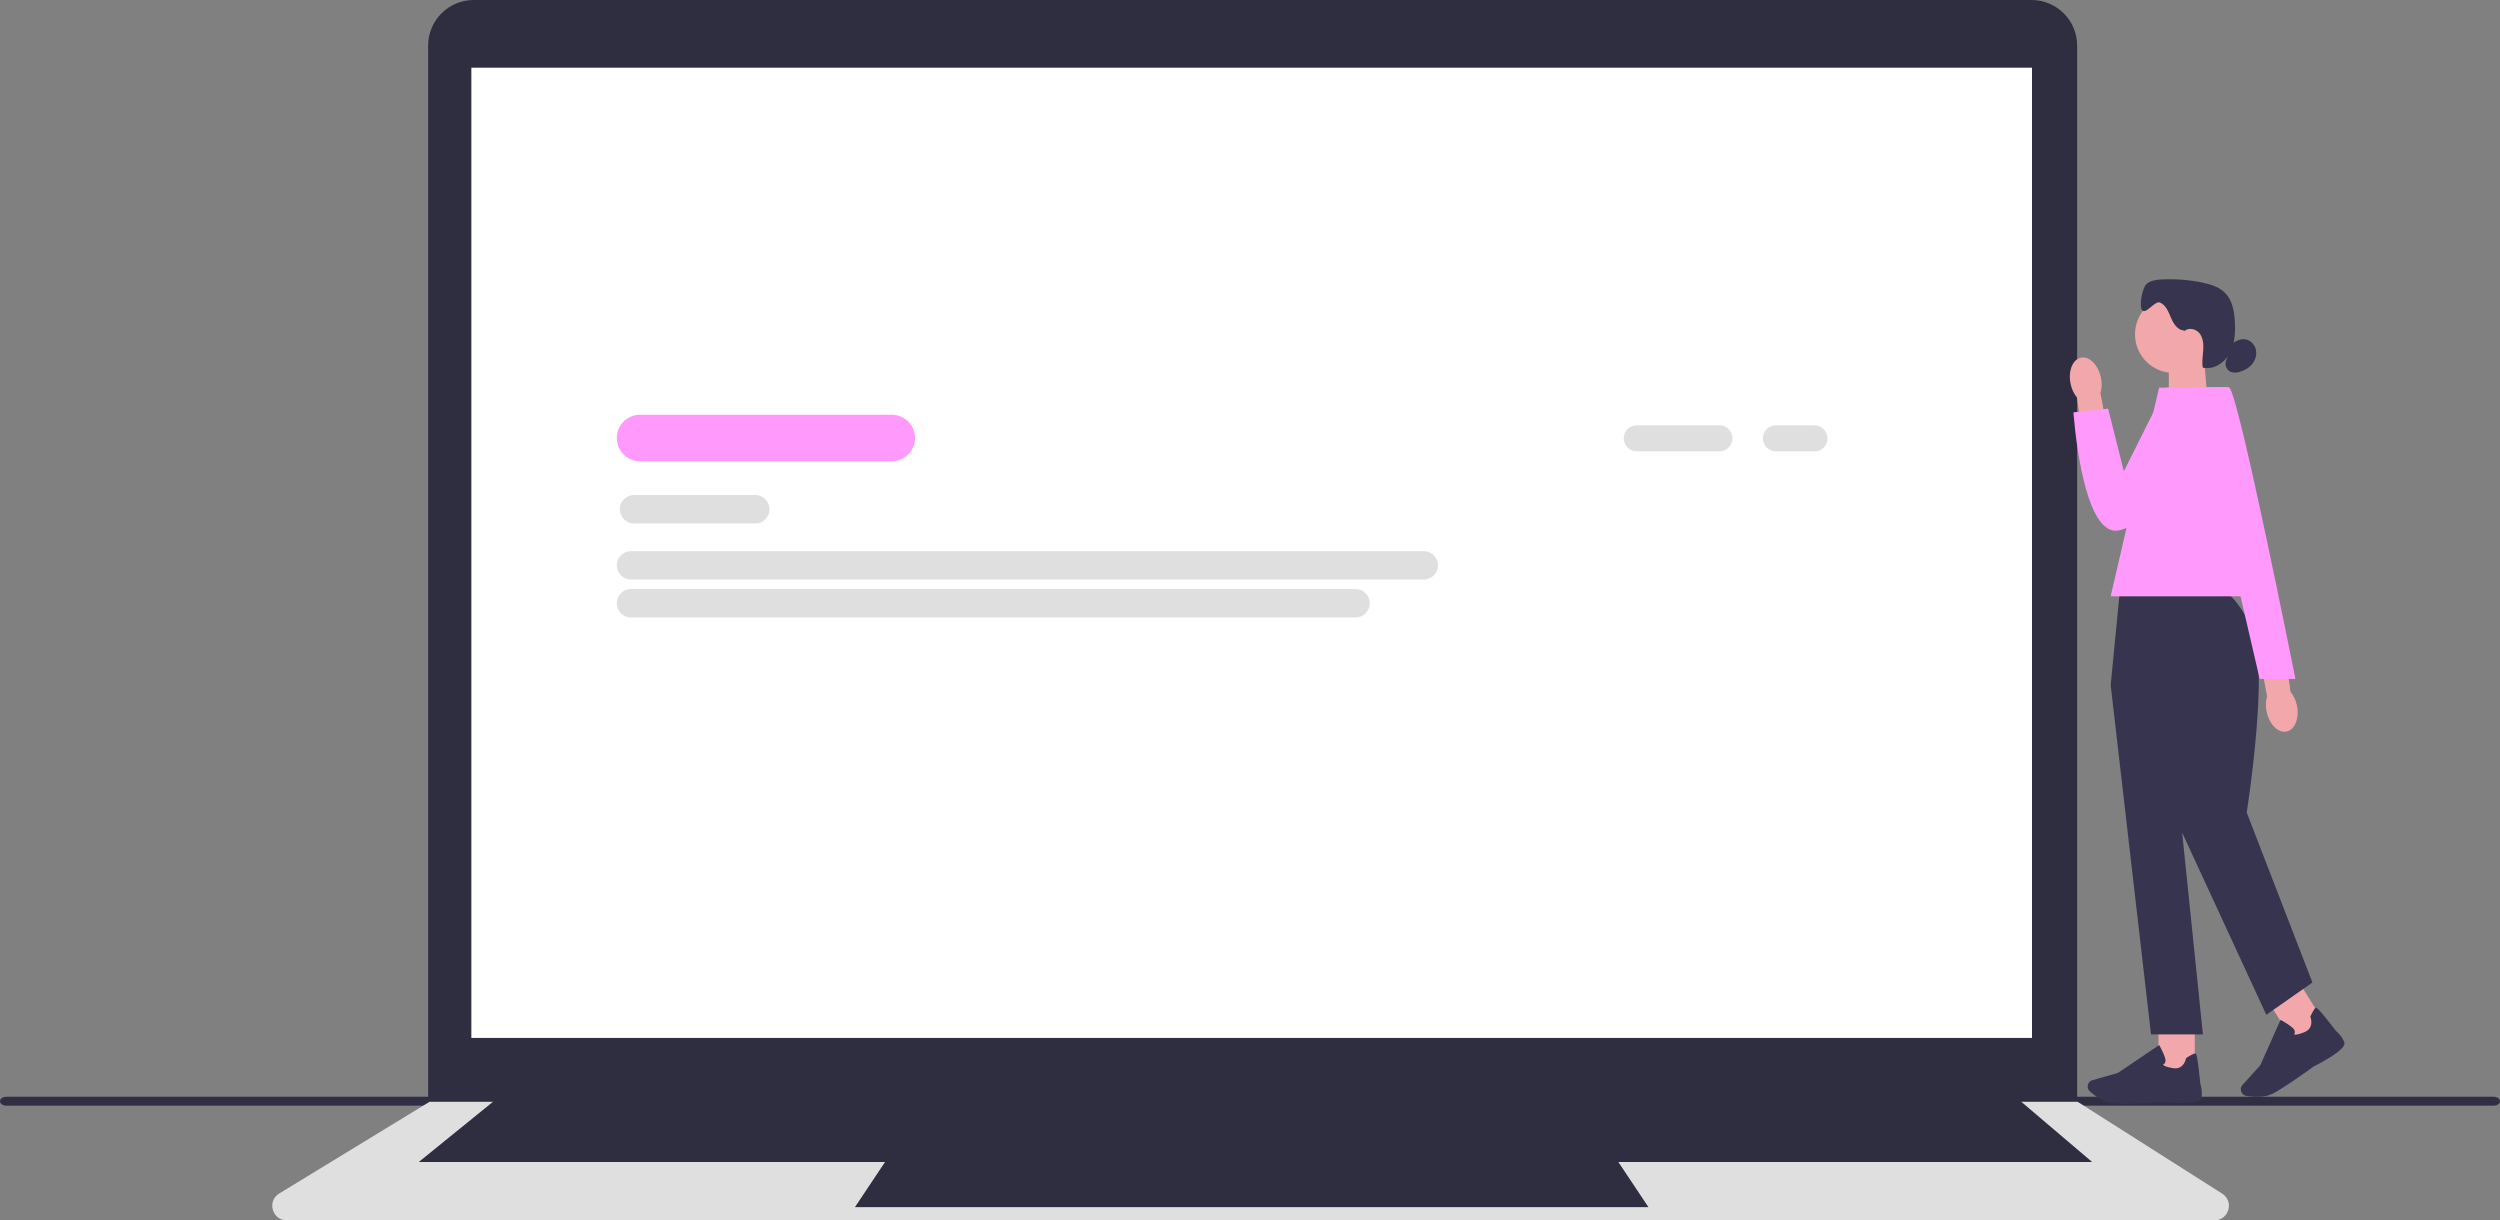 <svg xmlns="http://www.w3.org/2000/svg" width="949.85" height="463.64"><rect width="100%" height="100%" fill="#808080" stroke="none"/><path fill="#2f2e43" d="M0 418.39c0 .94 1.07 1.69 2.41 1.69h945.03c1.33 0 2.41-.75 2.41-1.69s-1.07-1.69-2.41-1.69H2.41c-1.33 0-2.41.75-2.41 1.69"/><path fill="#2f2e41" d="M789.19 420.78H162.66V17.31c0-9.54 7.76-17.31 17.31-17.31h591.91c9.54 0 17.31 7.76 17.31 17.31z"/><path fill="#dfdfdf" d="M841.34 463.64H108.95c-2.53 0-4.6-1.57-5.29-4.01-.68-2.43.27-4.86 2.43-6.17l57.09-34.83H789.4l.18.11 54.72 34.77c2.11 1.34 3.03 3.76 2.33 6.17-.7 2.4-2.77 3.96-5.27 3.96Z"/><path fill="#fff" d="M179.09 25.72h592.95v368.63H179.09z"/><path fill="#2f2e41" d="M794.9 441.5H159.09l31.43-25.5H764.9zm-168.59 17.14H324.83l11.43-17.14h278.62z"/><path fill="#dfdfdf" d="M653.28 171.49h-31.41c-2.73 0-4.95-2.22-4.95-4.95s2.22-4.95 4.95-4.95h31.41c2.73 0 4.95 2.22 4.95 4.95s-2.22 4.95-4.95 4.95m36.12 0h-14.66c-2.73 0-4.95-2.22-4.95-4.95s2.22-4.95 4.95-4.95h14.66c2.73 0 4.95 2.22 4.95 4.95s-2.22 4.95-4.95 4.95"/><path fill="#ff99fc" d="M338.8 175.27h-95.6c-4.88 0-8.85-3.97-8.85-8.85s3.97-8.85 8.85-8.85h95.6c4.88 0 8.85 3.97 8.85 8.85s-3.97 8.85-8.85 8.85"/><path fill="#dfdfdf" d="M286.97 198.88H240.9c-2.97 0-5.4-2.42-5.4-5.4s2.42-5.4 5.4-5.4h46.07c2.97 0 5.4 2.42 5.4 5.4s-2.42 5.4-5.4 5.4m253.98 21.31H239.74c-2.97 0-5.4-2.42-5.4-5.4s2.42-5.4 5.4-5.4h301.21c2.97 0 5.4 2.42 5.4 5.4s-2.42 5.4-5.4 5.4m-25.91 14.4h-275.3c-2.97 0-5.4-2.42-5.4-5.4s2.42-5.4 5.4-5.4h275.29c2.97 0 5.4 2.42 5.4 5.4s-2.42 5.4-5.4 5.4Z"/><path fill="#f2a7aa" d="m838.74 152.18-14.72 4.84v-21.2h13.36z"/><circle cx="825.84" cy="127.02" r="14.67" fill="#f2a7aa"/><path fill="#36344e" d="M829.87 125.57c-2.46-.07-4.07-2.56-5.02-4.82-.95-2.27-1.94-4.87-4.21-5.81-1.86-.77-5.15 4.4-6.62 3.03-1.53-1.43-.04-8.81 1.59-10.13s3.85-1.58 5.95-1.68c5.11-.24 10.26.18 15.27 1.22 3.1.65 6.29 1.62 8.53 3.86 2.83 2.84 3.56 7.13 3.76 11.14.21 4.1-.03 8.4-2.02 11.98-1.99 3.59-6.17 6.24-10.17 5.32-.4-2.18 0-4.41.16-6.62.15-2.21 0-4.59-1.35-6.35s-4.23-2.45-5.8-.89"/><path fill="#36344e" d="M847.92 130.65c1.47-1.08 3.22-1.97 5.03-1.75 1.95.24 3.6 1.85 4.1 3.75s-.06 4-1.27 5.55-3 2.58-4.9 3.1c-1.1.3-2.3.42-3.35-.03-1.54-.66-2.37-2.64-1.77-4.2"/><path fill="#f2a7aa" d="M820.09 388h13.79v19.56h-13.79z"/><path fill="#36344e" d="M806.66 419.41c-1.45 0-2.74-.04-3.71-.13-3.66-.34-7.16-3.04-8.92-4.62a2.49 2.49 0 0 1-.63-2.82c.29-.7.88-1.22 1.61-1.43l9.68-2.77 15.67-10.58.17.31c.07.12 1.6 2.89 2.12 4.76.2.71.14 1.31-.15 1.77-.21.32-.49.5-.73.61.28.3 1.17.9 3.91 1.34 3.99.64 4.84-3.51 4.87-3.68l.03-.14.12-.08c1.9-1.23 3.07-1.78 3.48-1.66.25.08.67.2 1.81 11.49.11.35.91 2.95.37 5.43-.59 2.7-12.39 1.77-14.75 1.56-.07 0-8.9.64-14.96.64Z"/><path fill="#f2a7aa" d="m861.44 379.915 11.7-7.298 10.351 16.597-11.7 7.298z"/><path fill="#36344e" d="M857.61 416.73c-1.62 0-3.11-.19-4.17-.38a2.5 2.5 0 0 1-2.03-2.06c-.12-.75.1-1.5.61-2.07l6.75-7.47 7.7-17.27.31.17c.12.06 2.89 1.6 4.32 2.92.54.5.81 1.03.8 1.58 0 .38-.15.69-.29.9.4.1 1.47.14 4.03-.94 3.73-1.57 2.25-5.54 2.19-5.71l-.05-.13.06-.13c.97-2.05 1.66-3.14 2.07-3.25.25-.07.68-.18 7.61 8.79.28.24 2.33 2.02 3.19 4.42.93 2.6-9.58 8.06-11.69 9.13-.07.05-11.06 8.04-15.57 10.31-1.79.9-3.91 1.18-5.84 1.18Zm-13.57-192.35h-38.61l-3.5 35.92 15.33 132.71h19.71l-7.88-76.65 31.97 69.2 17.52-12.26-24.97-64.6s8.92-56.28 1.91-70.3-11.48-14.02-11.48-14.02"/><path fill="#ff99fc" d="M863.24 226.57h-61.32l18.4-79.27h26.71z"/><path fill="#f2a7aa" d="M786.69 145.73c-.98-4.82.81-9.23 4-9.84s6.56 2.8 7.54 7.63c.42 1.92.35 3.91-.19 5.81l3.88 20.49-10.02 1.58-2.76-20.36a12.14 12.14 0 0 1-2.45-5.31"/><path fill="#ff99fc" d="M846.38 147.3h-23.56l-15.88 31.77-5.99-23.8-13.16 1.4s3.11 46.51 16.73 44.94c13.61-1.57 45.36-43.48 41.87-54.3Z"/><path fill="#f2a7aa" d="M872.7 268.11c.98 4.82-.81 9.23-4 9.84s-6.56-2.8-7.54-7.63c-.42-1.92-.35-3.91.19-5.81l-3.88-20.49 10.02-1.58 2.76 20.36c1.24 1.55 2.08 3.37 2.45 5.31"/><path fill="#ff99fc" d="M832.95 147.3s13.39-.57 14.08 0c3.65 2.99 25.09 110.66 25.09 110.66h-13.58l-25.6-110.66Z"/></svg>